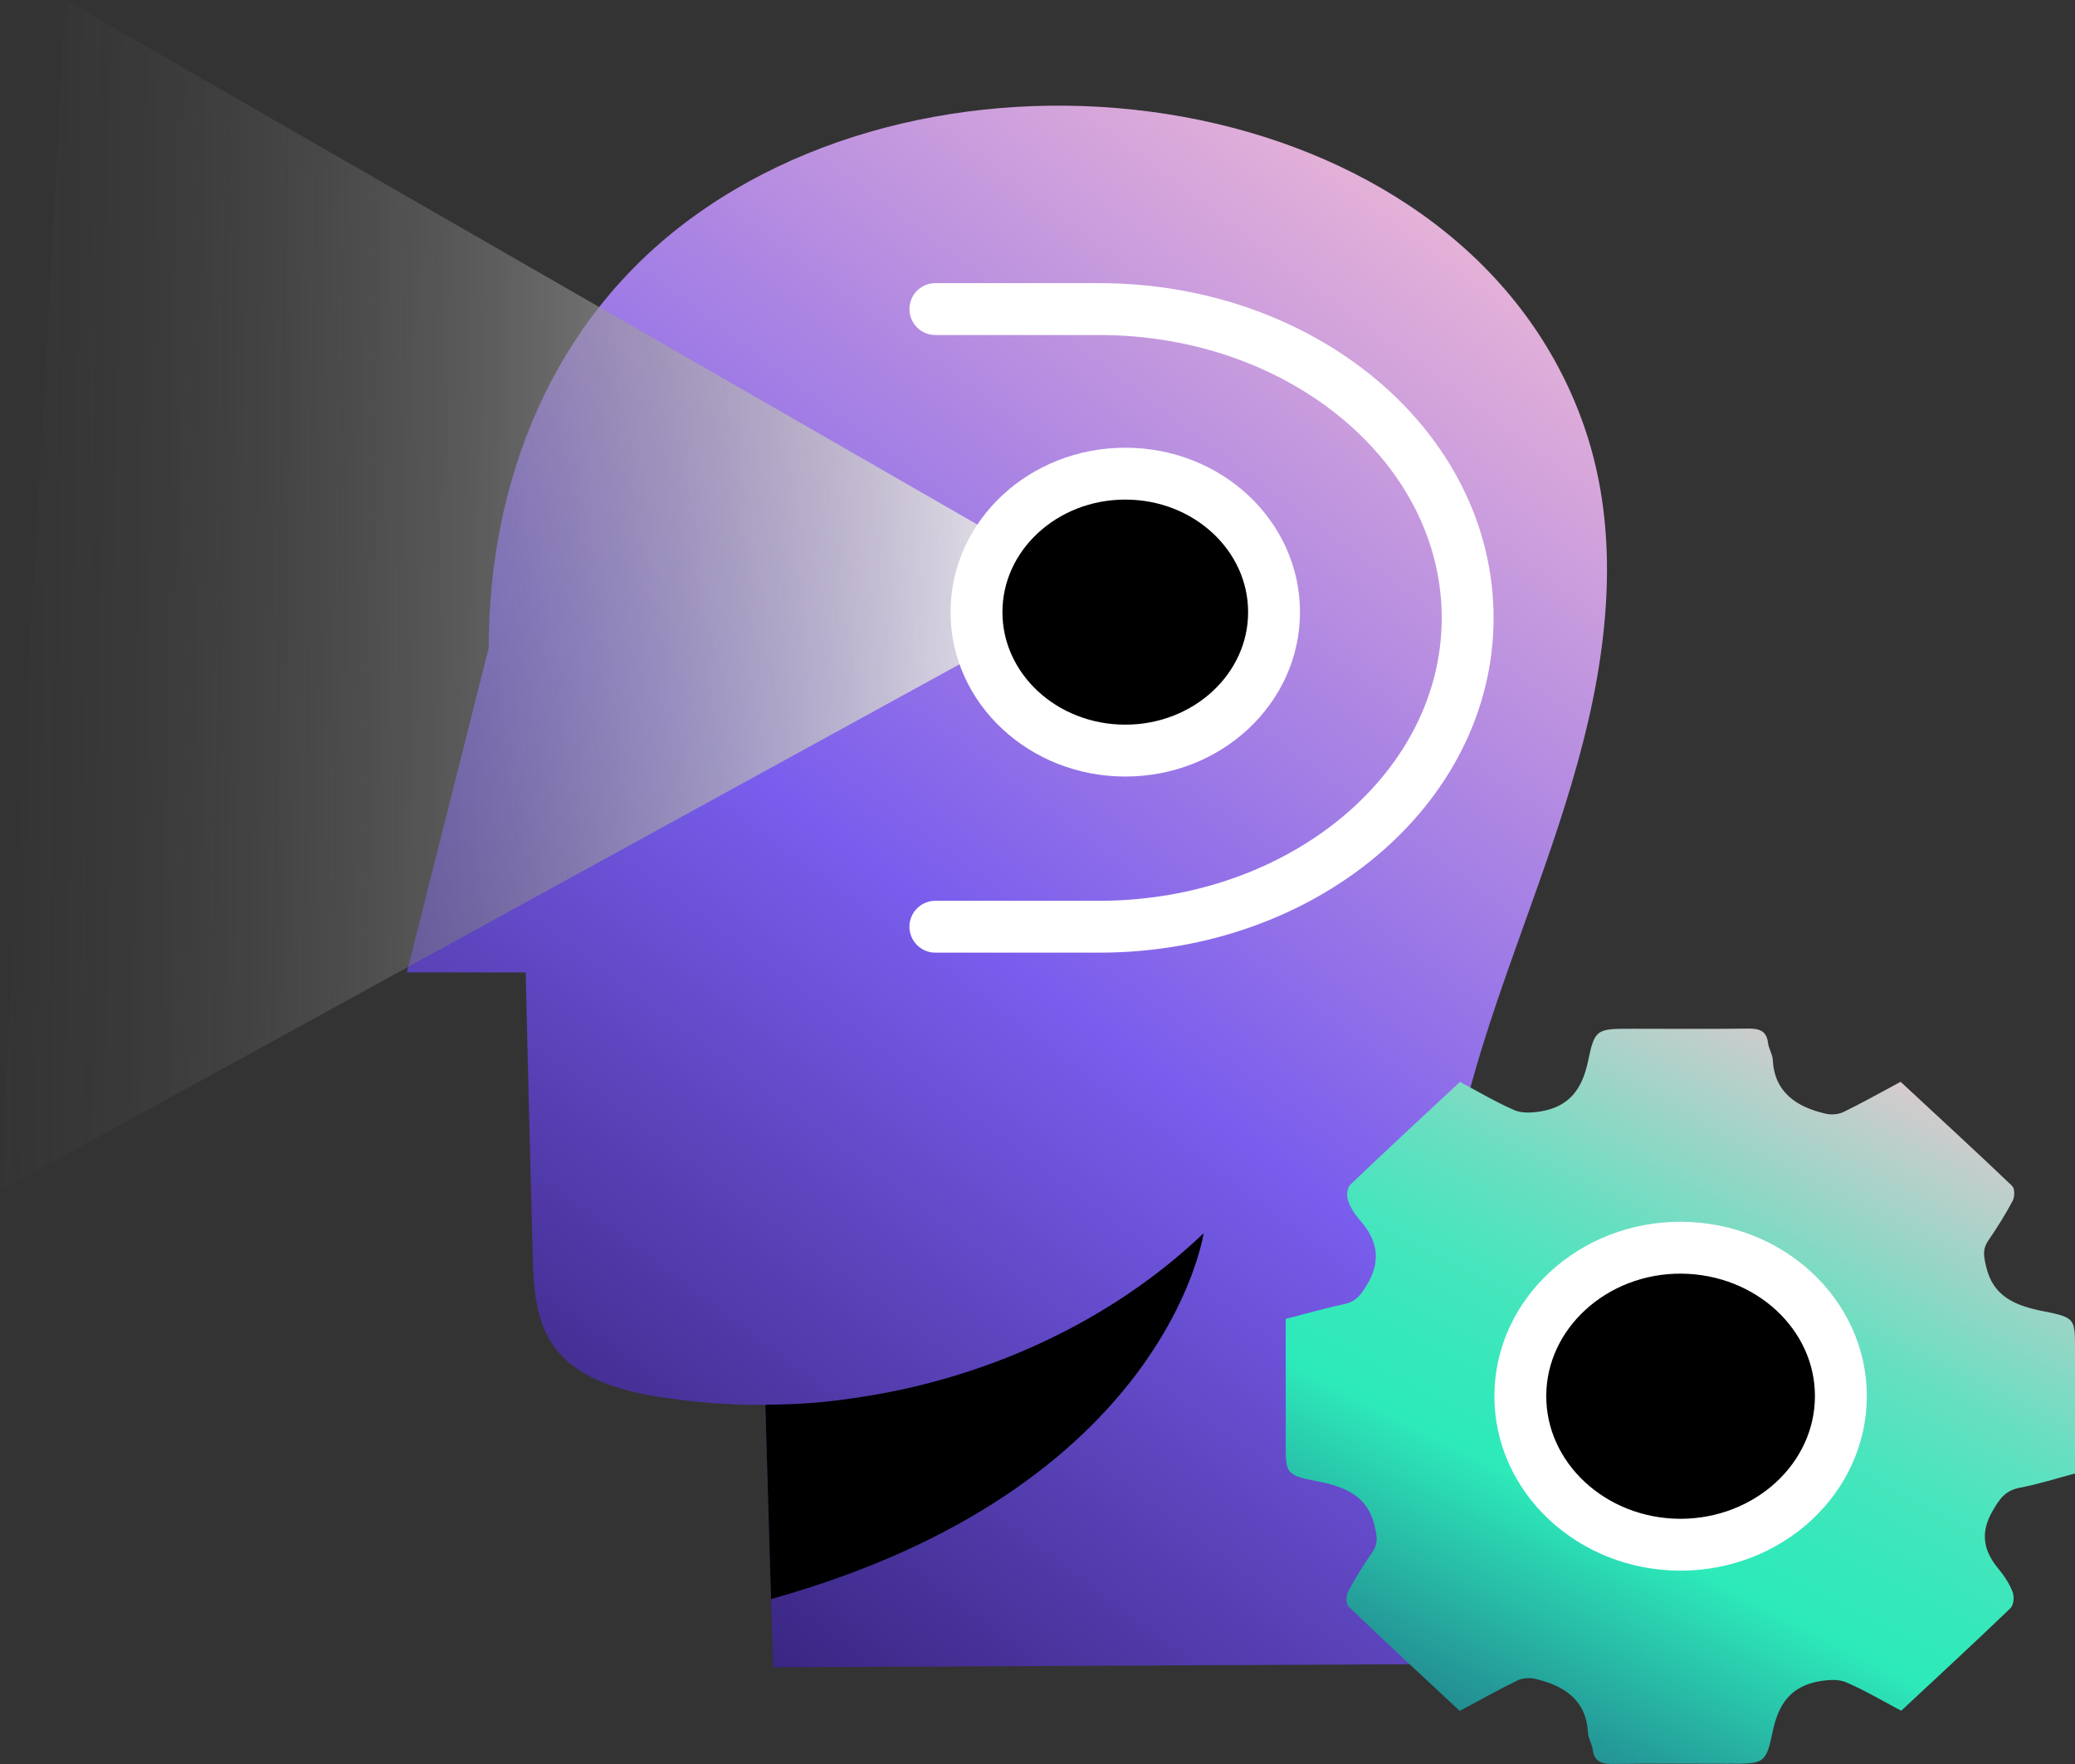 <svg width="60" height="51" viewBox="0 0 60 51" fill="none" xmlns="http://www.w3.org/2000/svg">
<rect x="0" y="0" width="60" height="51" fill="#333333" stroke="none"/>
<g clip-path="url(#clip0_3_282)">
<path d="M45.622 22.035C44.747 25.204 43.391 28.258 42.522 31.427C41.152 36.447 40.743 43.04 41.869 48.11L22.354 48.204L22.296 46.231L22.131 40.632L22.175 40.61C21.859 40.624 21.543 40.617 21.235 40.603C20.51 40.574 19.792 40.501 19.082 40.392C17.949 40.211 16.75 39.87 16.076 39.007C15.473 38.231 15.422 37.208 15.401 36.244C15.33 33.531 15.265 30.826 15.2 28.113H11.764L14.131 18.735C14.131 13.984 15.918 9.262 20.036 6.274C28.115 0.391 42.45 2.662 45.808 12.33C46.892 15.449 46.504 18.858 45.622 22.035Z" fill="url(#paint0_linear_3_282)"/>
<path d="M0 34.431L31.603 17.088L1.891 0L0 34.431Z" fill="url(#paint1_linear_3_282)"/>
<path d="M27.047 8.936H31.783C37.668 8.936 42.438 12.932 42.438 17.865C42.438 22.797 37.667 26.793 31.783 26.793H27.047" stroke="white" stroke-width="1.5" stroke-linecap="round" stroke-linejoin="round"/>
<path d="M34.802 35.656C34.802 35.656 33.748 43.033 22.296 46.231L22.131 40.632L22.175 40.61C22.992 40.61 23.818 40.552 24.635 40.429C28.452 39.899 32.105 38.231 34.802 35.656Z" fill="black"/>
<path d="M32.539 21.701C34.914 21.701 36.84 19.91 36.84 17.698C36.84 15.485 34.914 13.694 32.539 13.694C30.163 13.694 28.236 15.485 28.236 17.698C28.236 19.91 30.163 21.701 32.539 21.701Z" fill="black" stroke="white" stroke-width="1.5" stroke-linecap="round" stroke-linejoin="round"/>
<path d="M42.209 31.276C42.773 31.577 43.271 31.872 43.8 32.101C44.009 32.189 44.298 32.173 44.539 32.135C45.403 31.995 45.757 31.454 45.919 30.68C46.117 29.733 46.171 29.743 47.222 29.743C48.32 29.743 49.425 29.754 50.523 29.738C50.871 29.732 51.081 29.799 51.123 30.15C51.141 30.318 51.255 30.48 51.261 30.641C51.309 31.566 51.92 32.001 52.804 32.202C52.959 32.236 53.164 32.218 53.302 32.151C53.854 31.884 54.382 31.583 54.958 31.277C56.044 32.286 57.125 33.277 58.181 34.286C58.264 34.364 58.259 34.598 58.199 34.715C57.989 35.111 57.749 35.494 57.491 35.869C57.316 36.125 57.365 36.337 57.431 36.621C57.629 37.474 58.253 37.746 59.076 37.908C60.013 38.092 60 38.126 60 39.023V42.601C59.472 42.74 58.956 42.907 58.427 43.008C57.995 43.086 57.833 43.314 57.635 43.654C57.25 44.3 57.34 44.825 57.797 45.37C57.965 45.571 58.109 45.799 58.199 46.033C58.247 46.167 58.229 46.401 58.133 46.496C57.101 47.488 56.05 48.457 54.975 49.46C54.429 49.17 53.919 48.87 53.379 48.636C53.169 48.546 52.881 48.563 52.641 48.602C51.776 48.741 51.422 49.276 51.26 50.056C51.062 51.004 51.009 50.993 49.957 50.993C48.859 50.993 47.754 50.982 46.656 50.999C46.308 51.005 46.097 50.932 46.055 50.586C46.032 50.418 45.924 50.257 45.917 50.096C45.869 49.17 45.257 48.736 44.375 48.535C44.219 48.501 44.015 48.518 43.876 48.585C43.324 48.852 42.796 49.154 42.208 49.465C41.128 48.456 40.053 47.465 38.997 46.451C38.913 46.373 38.919 46.139 38.979 46.022C39.189 45.626 39.429 45.243 39.688 44.868C39.861 44.612 39.814 44.401 39.748 44.116C39.55 43.263 38.925 42.99 38.103 42.829C37.167 42.645 37.178 42.605 37.178 41.714V38.131C37.743 37.987 38.295 37.825 38.86 37.707C39.202 37.635 39.34 37.446 39.507 37.178C39.94 36.481 39.855 35.88 39.327 35.283C39.178 35.116 39.051 34.916 38.98 34.709C38.931 34.57 38.949 34.341 39.051 34.246C40.083 33.254 41.14 32.285 42.214 31.281L42.209 31.276Z" fill="url(#paint2_linear_3_282)"/>
<path d="M48.585 44.661C51.147 44.661 53.23 42.735 53.23 40.362C53.23 38.007 51.171 36.095 48.624 36.073C46.068 36.056 43.97 37.98 43.961 40.349C43.952 42.722 46.03 44.656 48.59 44.661H48.585Z" fill="black" stroke="white" stroke-width="1.5" stroke-linecap="round" stroke-linejoin="round"/>
</g>
<defs>
<linearGradient id="paint0_linear_3_282" x1="76.076" y1="-25.692" x2="-31.647" y2="119.305" gradientUnits="userSpaceOnUse">
<stop offset="0.153" stop-color="#95D6C6"/>
<stop offset="0.227" stop-color="#FCC4D3"/>
<stop offset="0.393" stop-color="#795DED"/>
<stop offset="0.559" stop-color="#1C0C50"/>
</linearGradient>
<linearGradient id="paint1_linear_3_282" x1="61.55" y1="18.045" x2="-62.909" y2="16.077" gradientUnits="userSpaceOnUse">
<stop offset="0.237" stop-color="white"/>
<stop offset="0.297" stop-color="#C9C9C9" stop-opacity="0.79"/>
<stop offset="0.384" stop-color="#828282" stop-opacity="0.512"/>
<stop offset="0.462" stop-color="#4A4A4A" stop-opacity="0.292"/>
<stop offset="0.529" stop-color="#212121" stop-opacity="0.133"/>
<stop offset="0.582" stop-color="#090909" stop-opacity="0.036"/>
<stop offset="0.614" stop-opacity="0"/>
</linearGradient>
<linearGradient id="paint2_linear_3_282" x1="68.058" y1="7.535" x2="23.122" y2="95.058" gradientUnits="userSpaceOnUse">
<stop offset="0.26" stop-color="#FCC4D3"/>
<stop offset="0.28" stop-color="#CECCCD"/>
<stop offset="0.32" stop-color="#95D6C6"/>
<stop offset="0.35" stop-color="#68DFC1"/>
<stop offset="0.38" stop-color="#47E5BD"/>
<stop offset="0.41" stop-color="#34E8BA"/>
<stop offset="0.43" stop-color="#2DEABA"/>
<stop offset="0.49" stop-color="#249897"/>
<stop offset="0.56" stop-color="#1C4876"/>
<stop offset="0.62" stop-color="#171661"/>
<stop offset="0.64" stop-color="#150359"/>
</linearGradient>
<clipPath id="clip0_3_282">
<rect width="60" height="50.999" fill="white"/>
</clipPath>
</defs>
</svg>
